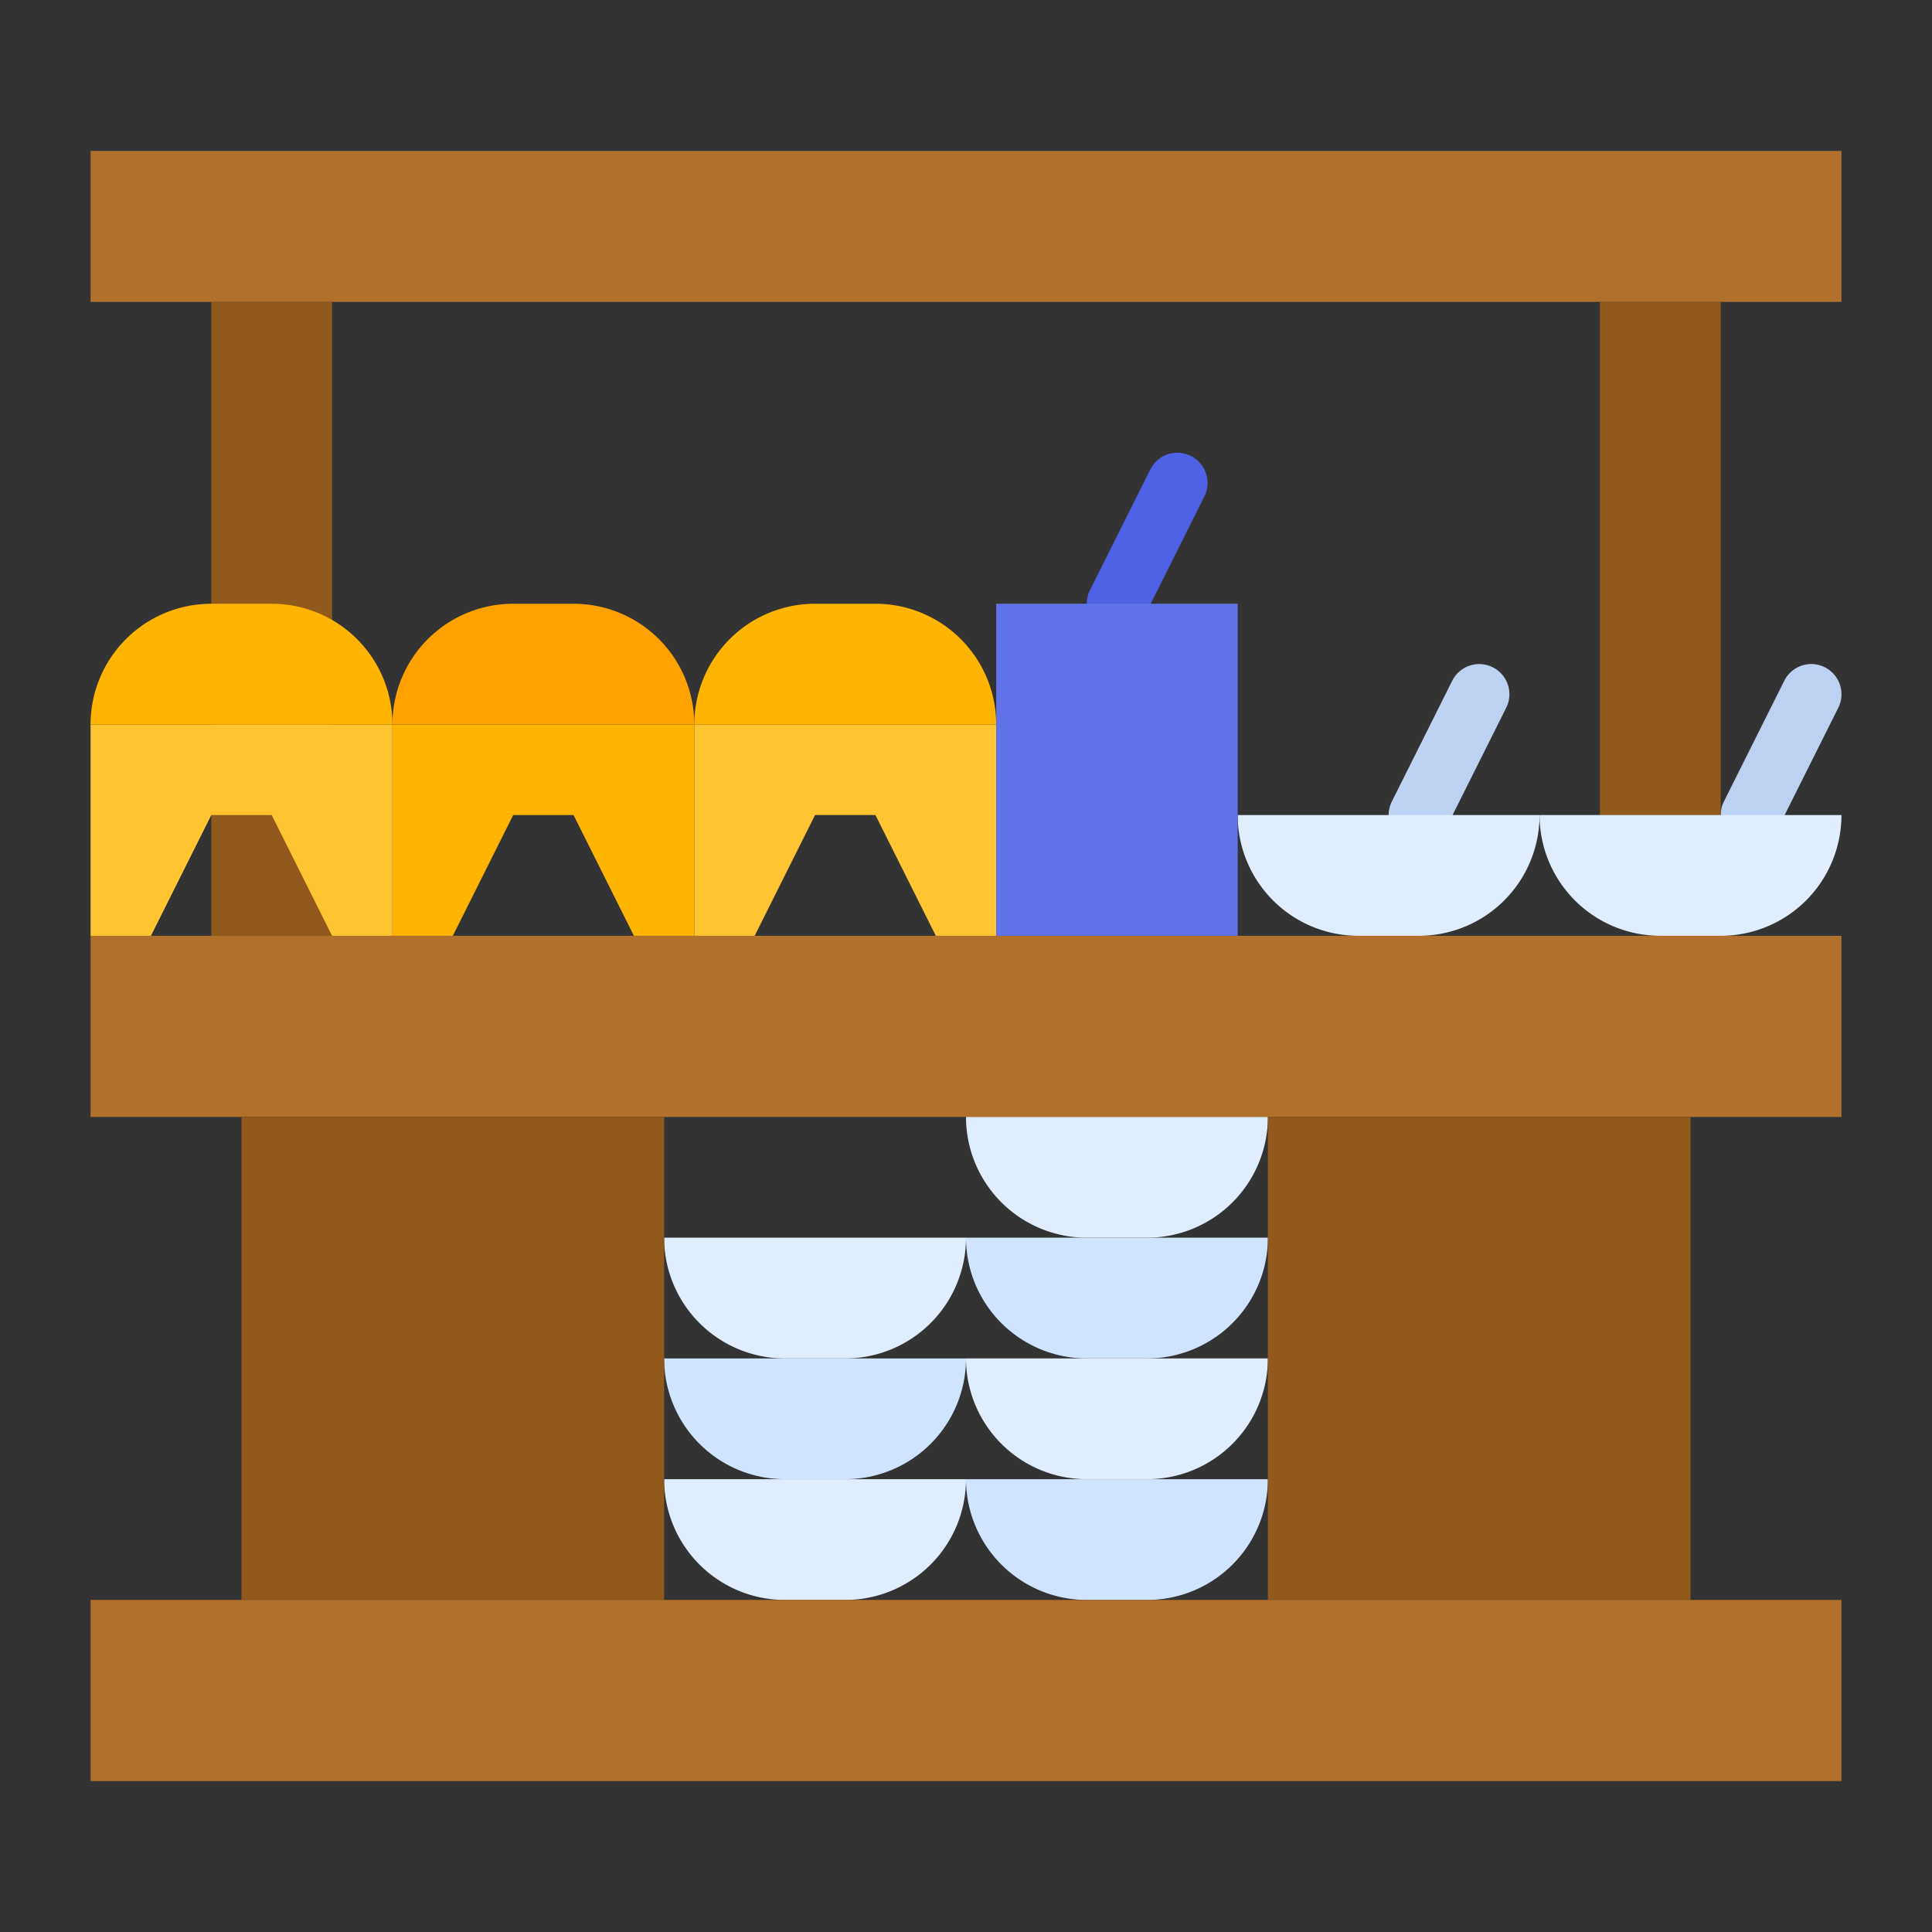 <svg id="flat" height="512" viewBox="0 0 512 512" width="512" xmlns="http://www.w3.org/2000/svg"><rect x="0" y="0" width="512" height="512" fill="#333333" stroke="none"/><path d="m463.994 224.002a8.003 8.003 0 0 1 -7.149-11.58l16-32a8 8 0 1 1 14.311 7.155l-16 32a7.999 7.999 0 0 1 -7.161 4.424z" fill="#bdd1f2"/><path d="m295.994 168.002a8.003 8.003 0 0 1 -7.149-11.58l16-32a8 8 0 1 1 14.311 7.155l-16 32a7.999 7.999 0 0 1 -7.161 4.424z" fill="#4e62e6"/><path d="m424 80h32v152h-32z" fill="#91591c"/><path d="m56 80h32v168h-32z" fill="#91591c"/><path d="m24 248h464v48h-464z" fill="#b1712c"/><path d="m104 248v-56h80v56h-16l-16-32h-16l-16 32z" fill="#ffb401"/><path d="m136 160h16a32 32 0 0 1 32 32 0 0 0 0 1 0 0h-80a0 0 0 0 1 0 0 32 32 0 0 1 32-32z" fill="#ffa100"/><path d="m24 248v-56h80v56h-16l-16-32h-16l-16 32z" fill="#ffc431"/><path d="m56 160h16a32 32 0 0 1 32 32 0 0 0 0 1 0 0h-80a0 0 0 0 1 0 0 32 32 0 0 1 32-32z" fill="#ffb401"/><path d="m184 248v-56h80v56h-16l-16-32h-16l-16 32z" fill="#ffc431"/><path d="m216 160h16a32 32 0 0 1 32 32 0 0 0 0 1 0 0h-80a0 0 0 0 1 0 0 32 32 0 0 1 32-32z" fill="#ffb401"/><path d="m440 216h16a32 32 0 0 1 32 32 0 0 0 0 1 0 0h-80a0 0 0 0 1 0 0 32 32 0 0 1 32-32z" fill="#e0edff" transform="matrix(-1 0 0 -1 896 464)"/><path d="m176 328h80a0 0 0 0 1 0 0 32 32 0 0 1 -32 32h-16a32 32 0 0 1 -32-32 0 0 0 0 1 0 0z" fill="#e0edff"/><path d="m176 360h80a0 0 0 0 1 0 0 32 32 0 0 1 -32 32h-16a32 32 0 0 1 -32-32 0 0 0 0 1 0 0z" fill="#d1e4ff"/><path d="m176 392h80a0 0 0 0 1 0 0 32 32 0 0 1 -32 32h-16a32 32 0 0 1 -32-32 0 0 0 0 1 0 0z" fill="#e0edff"/><path d="m256 328h80a0 0 0 0 1 0 0 32 32 0 0 1 -32 32h-16a32 32 0 0 1 -32-32 0 0 0 0 1 0 0z" fill="#d1e4ff"/><path d="m256 296h80a0 0 0 0 1 0 0 32 32 0 0 1 -32 32h-16a32 32 0 0 1 -32-32 0 0 0 0 1 0 0z" fill="#e0edff"/><path d="m256 360h80a0 0 0 0 1 0 0 32 32 0 0 1 -32 32h-16a32 32 0 0 1 -32-32 0 0 0 0 1 0 0z" fill="#e0edff"/><path d="m256 392h80a0 0 0 0 1 0 0 32 32 0 0 1 -32 32h-16a32 32 0 0 1 -32-32 0 0 0 0 1 0 0z" fill="#d1e4ff"/><path d="m375.994 224.002a8.003 8.003 0 0 1 -7.149-11.58l16-32a8 8 0 1 1 14.311 7.155l-16 32a7.999 7.999 0 0 1 -7.161 4.424z" fill="#bdd1f2"/><path d="m360 216h16a32 32 0 0 1 32 32 0 0 0 0 1 0 0h-80a0 0 0 0 1 0 0 32 32 0 0 1 32-32z" fill="#e0edff" transform="matrix(-1 0 0 -1 736 464)"/><path d="m264 160h64v88h-64z" fill="#6173e8" transform="matrix(-1 0 0 -1 592 408)"/><path d="m64 296h112v128h-112z" fill="#91591c"/><path d="m336 296h112v128h-112z" fill="#91591c"/><g fill="#b1712c"><path d="m24 424h464v48h-464z"/><path d="m24 40h464v40h-464z"/></g></svg>